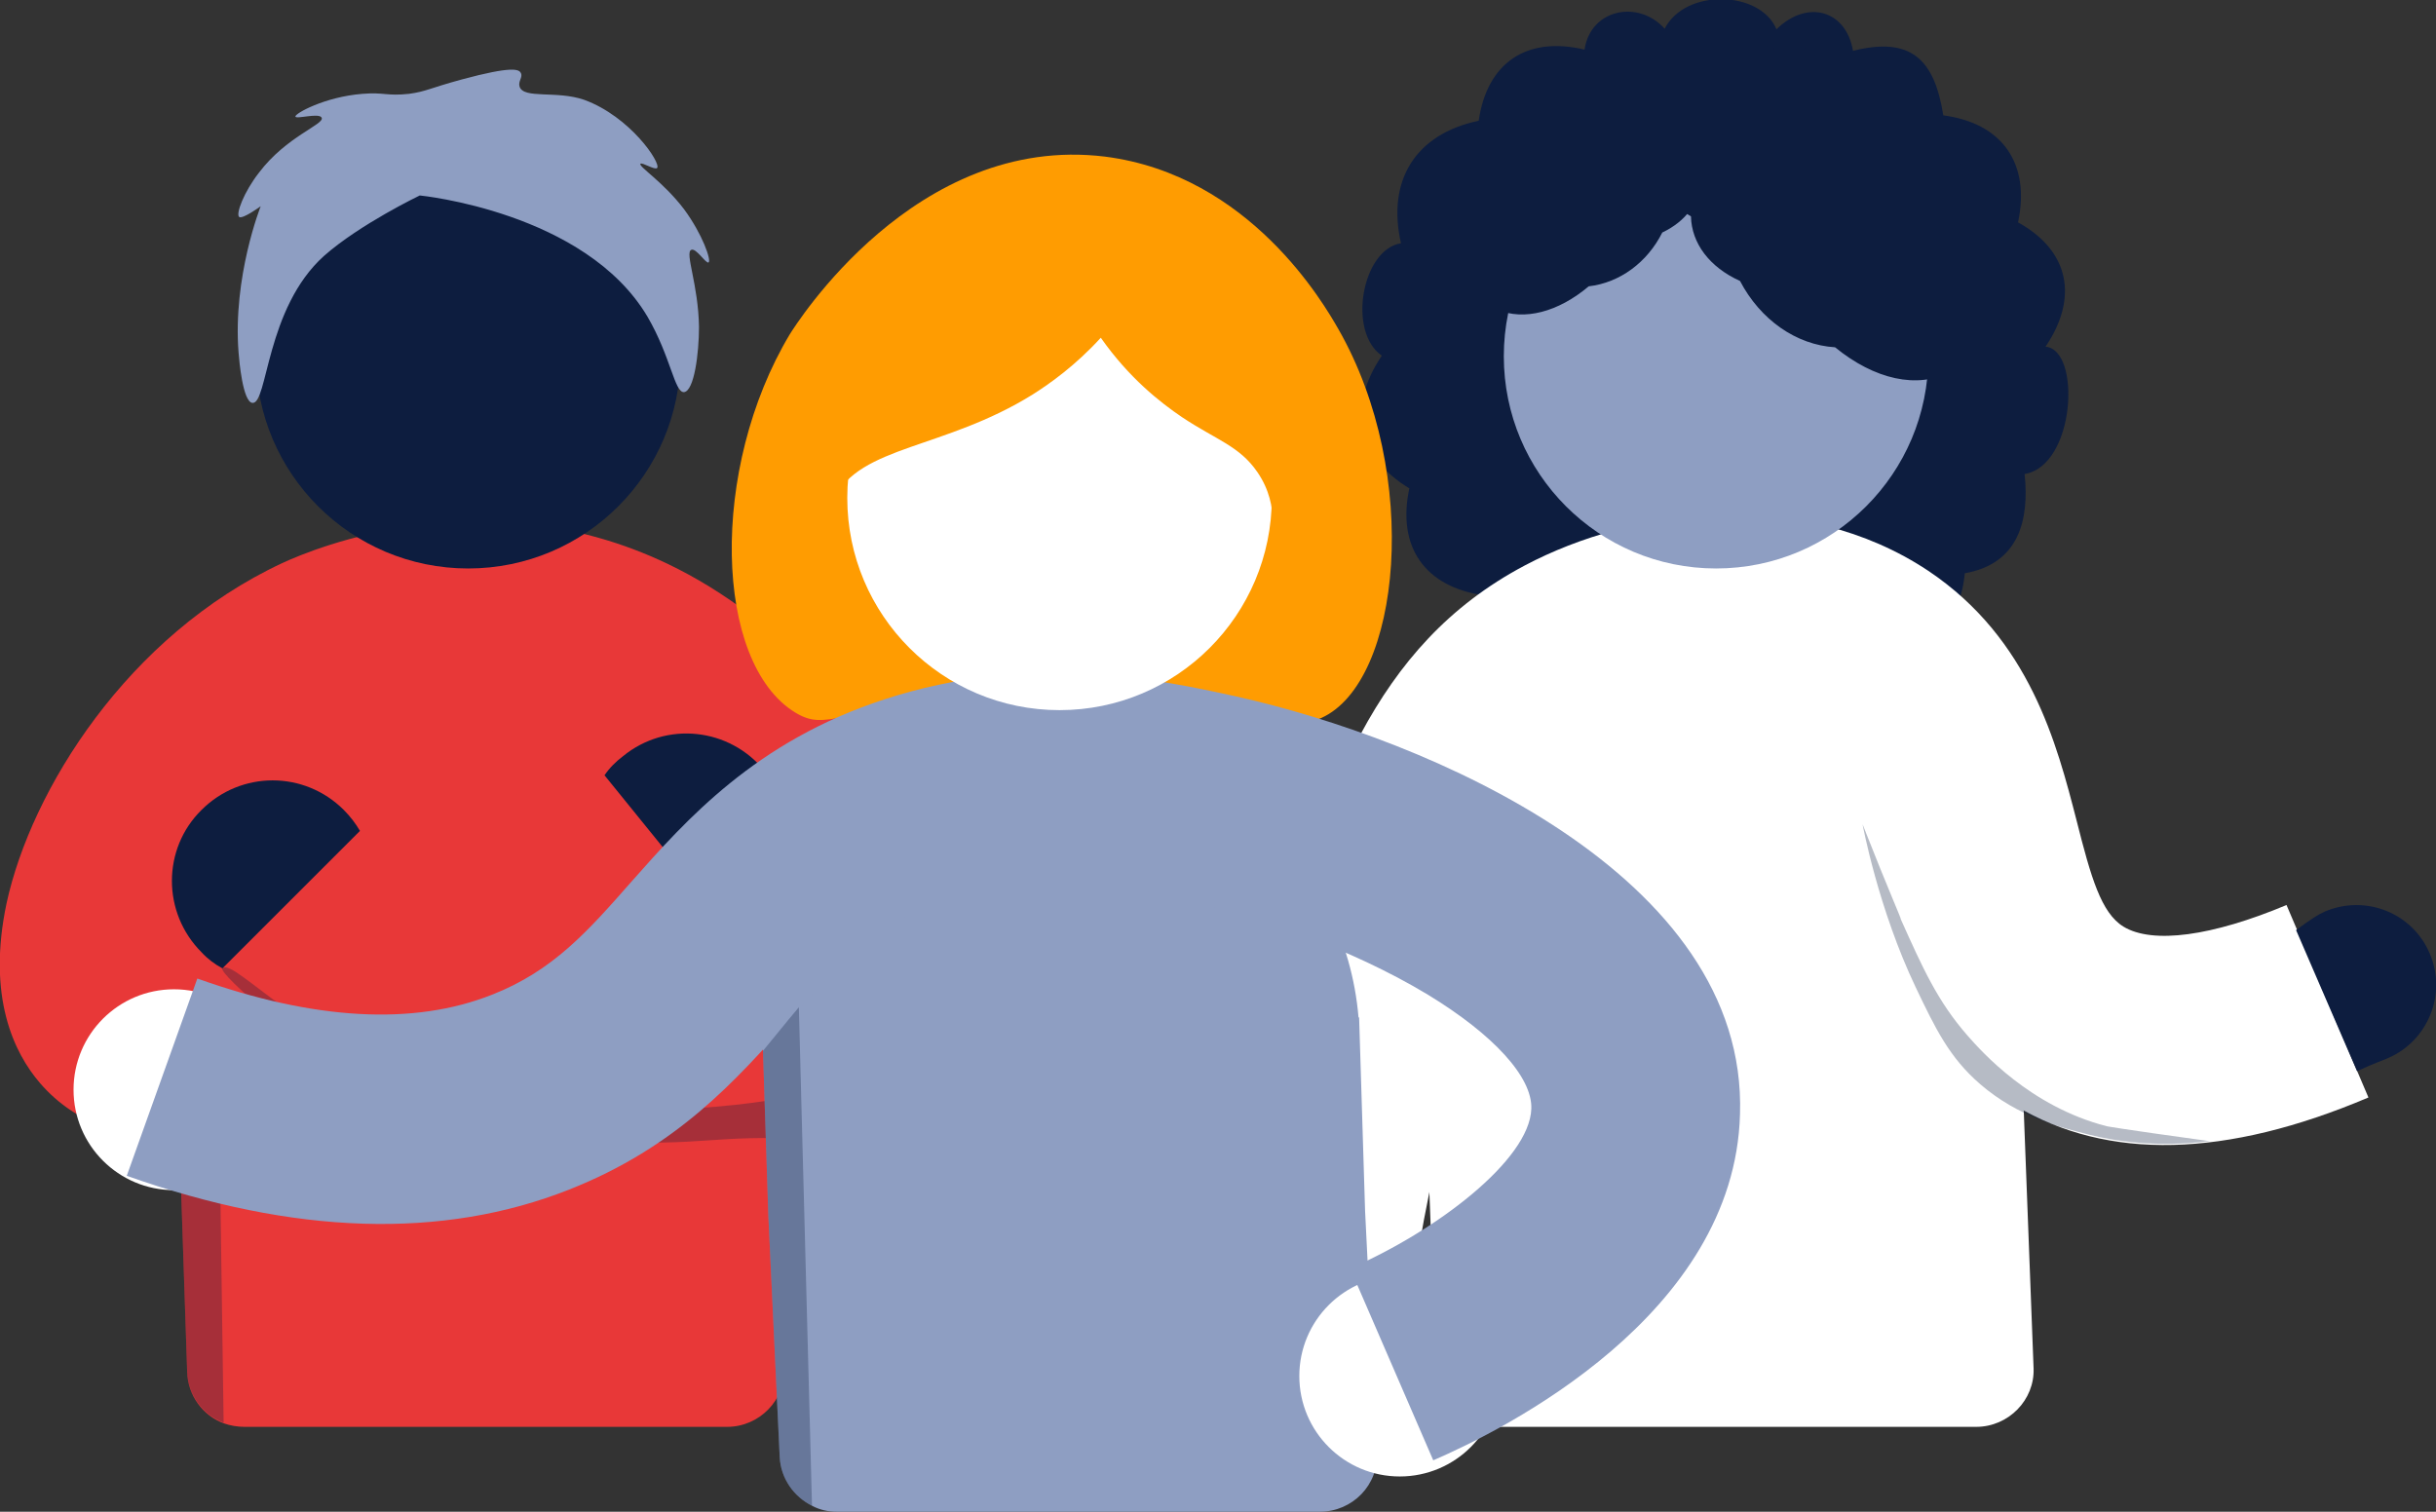 <svg width="725" height="450" viewBox="0 0 725 450" fill="none" xmlns="http://www.w3.org/2000/svg">
<rect x="0" y="0" width="725" height="450" fill="#333333" stroke="none"/>
<g clip-path="url(#clip0)">
<path d="M602.565 141.103C603.988 154.626 600.963 167.794 584.769 170.641C582.989 188.434 571.244 197.509 553.448 194.662C543.483 211.032 527.289 215.125 510.027 204.626C495.434 214.947 481.376 212.1 472.656 197.331C455.928 201.779 444.36 194.128 441.691 177.224C424.073 174.733 415.709 162.811 419.446 145.374C404.142 136.121 400.761 121.352 411.26 105.872C400.939 98.754 405.388 74.199 416.955 72.42C412.684 53.559 421.404 39.858 440.089 35.943C442.581 18.683 454.326 10.676 471.588 14.769C473.367 2.669 487.604 -0.178 495.434 8.541C501.663 -3.559 523.907 -2.847 528.712 8.719C537.788 -0.178 549.355 2.847 551.491 15.124C568.575 10.854 575.693 17.438 578.363 34.342C595.98 36.655 604.344 48.754 600.607 66.192C615.734 74.555 618.759 88.434 608.793 103.203C619.471 104.093 617.691 138.612 602.565 141.103Z" fill="#0D1D3F"/>
<path d="M233.481 407.117C233.837 416.726 226.007 424.733 216.397 424.733H72.785C70.649 424.733 68.514 424.377 66.556 423.665C60.328 421.352 55.879 415.302 55.701 408.363L53.387 338.968L52.854 319.929L52.498 308.007L51.252 266.548H51.43C51.786 246.975 58.548 229.004 69.76 214.591C85.42 194.128 109.8 180.783 137.384 179.893C164.433 179.003 188.991 190.213 205.719 208.719C218.532 222.776 226.896 240.925 228.676 261.032H228.854L229.744 289.68L229.922 296.797L230.633 318.683L230.989 327.58L231.523 344.306L233.481 407.117Z" fill="#E83838"/>
<path d="M52.854 338.968C38.261 338.968 22.957 335.231 11.923 322.42C4.093 313.345 -3.915 296.619 1.958 268.861C9.254 235.231 37.905 189.146 83.996 167.616C93.606 163.167 144.502 141.993 198.601 167.794C232.947 184.164 263.2 217.616 273.699 251.068C281.351 275.089 276.191 291.815 270.674 301.601C250.031 337.9 196.466 333.452 158.027 326.868C146.637 324.911 135.248 322.598 124.215 319.929C112.469 324.911 101.792 329.004 92.004 332.028C84.708 334.164 69.226 338.968 52.854 338.968ZM142.366 217.438C125.46 217.438 112.469 223.132 110.334 224.021C85.776 235.409 70.827 259.253 64.955 274.911C69.226 273.843 74.564 272.242 81.327 269.751L88.979 245.374C98.945 248.576 108.91 251.423 118.52 254.093C133.824 246.975 152.154 237.544 174.577 225.267C173.687 224.733 172.797 224.377 171.907 223.843C161.586 219.039 151.442 217.438 142.366 217.438Z" fill="#E83838"/>
<path d="M139.341 169.217C174.232 169.217 202.516 140.936 202.516 106.05C202.516 71.163 174.232 42.883 139.341 42.883C104.45 42.883 76.166 71.163 76.166 106.05C76.166 140.936 104.45 169.217 139.341 169.217Z" fill="#0D1D3F"/>
<path d="M223.159 271.708C221.024 273.488 218.71 274.733 216.397 275.801L179.916 230.783C181.339 228.648 183.297 226.69 185.432 225.089C198.245 214.591 217.109 216.548 227.608 229.537C237.93 242.349 235.972 261.21 223.159 271.708Z" fill="#0D1D3F"/>
<path d="M102.326 241.103C104.283 243.061 105.885 245.196 107.131 247.331L66.201 288.256C63.887 287.011 61.752 285.409 59.972 283.452C48.227 271.708 48.227 252.669 59.972 241.103C71.717 229.359 90.581 229.359 102.326 241.103Z" fill="#0D1D3F"/>
<path opacity="0.3" d="M231.345 338.79C206.965 338.434 206.965 341.993 161.763 338.79C140.409 337.367 116.918 327.224 101.08 317.972C92.36 312.989 64.776 289.858 66.2 288.256C67.98 286.477 74.564 292.883 85.953 300.89C91.292 304.626 97.699 308.719 104.995 312.456C160.518 340.569 230.811 327.224 230.811 327.224L231.345 338.79Z" fill="#0D1D3F"/>
<path opacity="0.3" d="M66.556 423.487C60.328 421.174 55.879 415.124 55.701 408.185L53.387 338.968C68.692 335.231 65.31 336.299 65.31 336.299L66.556 423.487Z" fill="#0D1D3F"/>
<path d="M588.15 424.733H444.538C435.285 424.733 427.81 417.438 427.455 408.363L424.073 319.929L422.472 266.548H422.65C423.717 219.751 461.266 181.317 508.603 179.893C556.118 178.47 595.981 214.235 599.896 261.032H600.074L601.853 318.683L605.234 407.295C605.59 416.726 597.76 424.733 588.15 424.733Z" fill="white"/>
<path d="M416.243 432.029L353.958 429.893C355.56 382.74 363.39 336.477 377.093 292.705C394.532 236.655 408.413 192.349 453.792 168.327C486.359 151.068 536.187 144.84 573.914 169.929C604.167 190.214 612.175 221.53 618.047 244.306C622.318 261.21 625.344 271.708 631.928 275.801C640.648 281.139 658.444 278.648 680.511 269.395L704.891 326.69C662.537 344.662 627.301 345.552 599.896 329.182C570.889 311.744 563.592 282.918 557.72 259.787C552.737 240.569 549.356 228.47 539.39 221.708C524.62 211.922 499.172 214.769 483.155 223.31C461.267 234.876 452.725 260.142 436.708 311.388C424.607 349.822 417.667 390.392 416.243 432.029Z" fill="white"/>
<path d="M510.739 169.217C545.63 169.217 573.914 140.936 573.914 106.05C573.914 71.163 545.63 42.883 510.739 42.883C475.848 42.883 447.564 71.163 447.564 106.05C447.564 140.936 475.848 169.217 510.739 169.217Z" fill="#8E9EC2"/>
<path d="M192.728 94.306C174.221 62.989 124.926 58.185 124.926 58.185C124.926 58.185 107.131 66.726 96.453 76.157C79.013 91.815 79.725 120.463 75.098 119.929C72.251 119.573 71.183 107.295 71.005 104.982C69.226 82.384 77.59 61.388 77.59 61.388C77.59 61.388 72.251 65.302 71.183 64.591C70.115 63.701 72.607 57.117 77.056 51.423C85.242 40.569 96.631 37.011 95.741 35.053C95.03 33.452 88.089 35.587 87.911 34.697C87.733 33.808 96.631 28.826 107.843 27.936C114.427 27.402 114.961 28.648 121.723 27.936C126.884 27.224 127.596 26.334 137.384 23.666C152.51 19.573 154.467 20.641 155.001 21.708C155.713 22.954 154.112 24.199 154.645 25.801C155.891 29.537 165.679 26.868 173.865 29.715C187.568 34.697 196.821 48.577 195.576 50C194.864 50.712 191.127 48.221 190.593 48.754C190.059 49.644 197.355 54.093 203.584 62.278C209.101 69.751 211.77 77.58 210.88 78.114C210.168 78.648 207.143 73.665 205.719 74.377C203.762 75.267 207.855 84.698 208.033 97.331C208.033 105.16 206.609 116.37 203.584 116.726C200.737 116.904 199.669 106.228 192.728 94.306Z" fill="#8E9EC2"/>
<path d="M398.27 97.865C423.184 141.281 416.955 203.025 393.287 213.701C389.016 215.658 386.702 214.769 372.11 212.811C372.11 212.811 332.247 207.829 288.47 209.253C249.141 210.498 246.294 217.972 236.684 212.1C212.482 197.331 211.058 139.502 235.082 99.466C236.684 96.975 272.275 39.68 328.866 46.619C372.11 52.135 394.176 90.747 398.27 97.865Z" fill="#FF9C01"/>
<path d="M409.837 432.206C410.37 441.993 402.54 450 392.753 450H249.141C246.471 450 243.98 449.466 241.666 448.22C236.328 445.551 232.413 440.213 232.057 433.808L228.676 361.922L227.074 312.811L226.896 308.541H227.074C227.252 301.957 228.142 295.551 229.565 289.324C238.819 251.601 272.275 222.954 313.028 221.708C360.364 220.285 400.405 256.05 404.32 302.847H404.498L406.277 360.498L409.837 432.206Z" fill="#8E9EC2"/>
<path d="M416.599 439.502C433.111 439.502 446.496 426.118 446.496 409.609C446.496 393.099 433.111 379.715 416.599 379.715C400.087 379.715 386.702 393.099 386.702 409.609C386.702 426.118 400.087 439.502 416.599 439.502Z" fill="white"/>
<path d="M51.786 354.27C68.297 354.27 81.683 340.887 81.683 324.377C81.683 307.868 68.297 294.484 51.786 294.484C35.274 294.484 21.889 307.868 21.889 324.377C21.889 340.887 35.274 354.27 51.786 354.27Z" fill="white"/>
<path d="M426.565 434.697L401.829 377.58C427.277 366.548 455.216 345.374 455.75 330.071C456.106 320.641 444.539 308.007 424.963 296.085C401.651 282.028 373.355 272.598 354.492 268.327C334.739 263.879 310.18 258.541 282.775 267.438C260.352 274.733 249.141 287.545 234.726 303.915C219.066 321.53 201.448 341.459 169.416 354.093C131.689 369.039 87.377 367.616 37.727 350L58.726 291.281C93.606 303.737 123.147 305.338 146.459 296.085C164.611 288.968 174.932 277.224 187.923 262.456C204.296 243.95 224.939 220.641 263.2 208.185C306.799 193.95 345.06 202.313 367.839 207.295C424.607 219.929 520.171 260.32 517.857 331.673C516.255 391.459 447.564 425.623 426.565 434.697Z" fill="#8E9EC2"/>
<path d="M315.341 211.388C350.232 211.388 378.516 183.107 378.516 148.221C378.516 113.334 350.232 85.053 315.341 85.053C280.45 85.053 252.166 113.334 252.166 148.221C252.166 183.107 280.45 211.388 315.341 211.388Z" fill="white"/>
<path d="M234.015 143.416C235.26 147.687 239.353 158.897 243.09 158.719C245.582 158.541 245.76 153.381 248.251 148.399C256.081 132.562 280.995 133.808 307.333 117.438C312.672 114.057 320.146 108.719 327.62 100.534C335.984 112.455 345.238 119.751 351.823 124.199C361.966 130.961 368.907 132.74 374.245 140.569C381.542 151.245 377.449 161.032 379.228 161.21C382.965 161.744 406.812 124.377 387.414 95.73C384.923 92.171 375.135 77.58 355.026 73.132C347.908 71.53 341.501 71.708 337.408 72.242C335.806 70.107 333.137 67.26 329.222 65.124C310.892 54.804 279.394 64.235 261.242 76.335C233.659 94.484 228.498 124.911 234.015 143.416Z" fill="#FF9C01"/>
<path d="M600.786 108.185C599.362 114.769 591.888 115.836 580.498 110.676C570.711 115.836 557.898 112.989 546.153 103.381C534.585 102.669 523.908 95.196 517.857 83.63C508.782 79.537 503.443 72.42 503.265 64.413C496.324 60.32 494.189 55.872 497.392 52.135C487.249 38.79 484.401 25.089 489.918 15.658C491.342 9.075 498.816 8.007 510.205 13.167C513.053 8.007 519.281 8.719 527.289 14.947C531.916 11.388 538.322 13.345 544.551 20.463C556.118 21.174 566.796 28.648 572.846 40.214C585.303 47.687 592.955 59.609 593.311 71.708C603.277 85.053 606.302 98.754 600.786 108.185Z" fill="#0D1D3F"/>
<path d="M429.234 91.281C430.658 96.263 436.708 96.619 445.606 92.171C453.614 95.552 463.758 92.883 472.834 85.231C482.088 84.164 490.274 78.114 494.723 69.217C501.841 65.836 505.934 60.142 505.578 54.093C510.917 50.712 512.518 47.331 509.849 44.662C517.323 34.164 519.281 23.843 514.476 17.082C513.052 12.1 507.002 11.744 498.104 16.192C495.612 12.456 490.63 13.167 484.401 18.328C480.486 15.836 475.503 17.616 470.876 23.132C461.623 24.199 453.436 30.249 448.987 39.146C439.378 45.374 433.505 54.449 433.861 63.523C426.209 74.199 424.429 84.52 429.234 91.281Z" fill="#0D1D3F"/>
<path opacity="0.3" d="M241.667 448.221C236.328 445.552 232.413 440.214 232.057 433.808L228.676 361.922L227.074 312.811C233.125 305.338 237.752 299.822 237.752 299.822L241.667 448.221Z" fill="#0D1D3F"/>
<path opacity="0.3" d="M554.338 245.374C554.338 245.374 558.965 270.463 570.177 293.95C576.049 306.228 580.142 314.769 589.396 322.776C600.785 332.562 613.242 335.587 621.606 337.723C629.259 339.68 641.894 341.637 657.554 339.68C629.081 335.765 626.945 335.231 626.945 335.231C604.167 329.36 589.752 312.989 585.659 308.363C576.583 298.043 572.134 287.9 565.728 273.666C565.906 273.488 562.524 266.192 554.338 245.374Z" fill="#0D1D3F"/>
<path d="M710.763 314.946C708.806 315.836 706.848 316.37 701.51 318.861L683.358 276.868C688.163 273.309 689.942 272.242 691.9 271.352C704.001 266.192 717.882 271.708 723.043 283.63C728.381 295.729 722.687 309.786 710.763 314.946Z" fill="#0D1D3F"/>
</g>
<defs>
<clipPath id="clip0">
<rect width="725" height="450" fill="white"/>
</clipPath>
</defs>
</svg>
